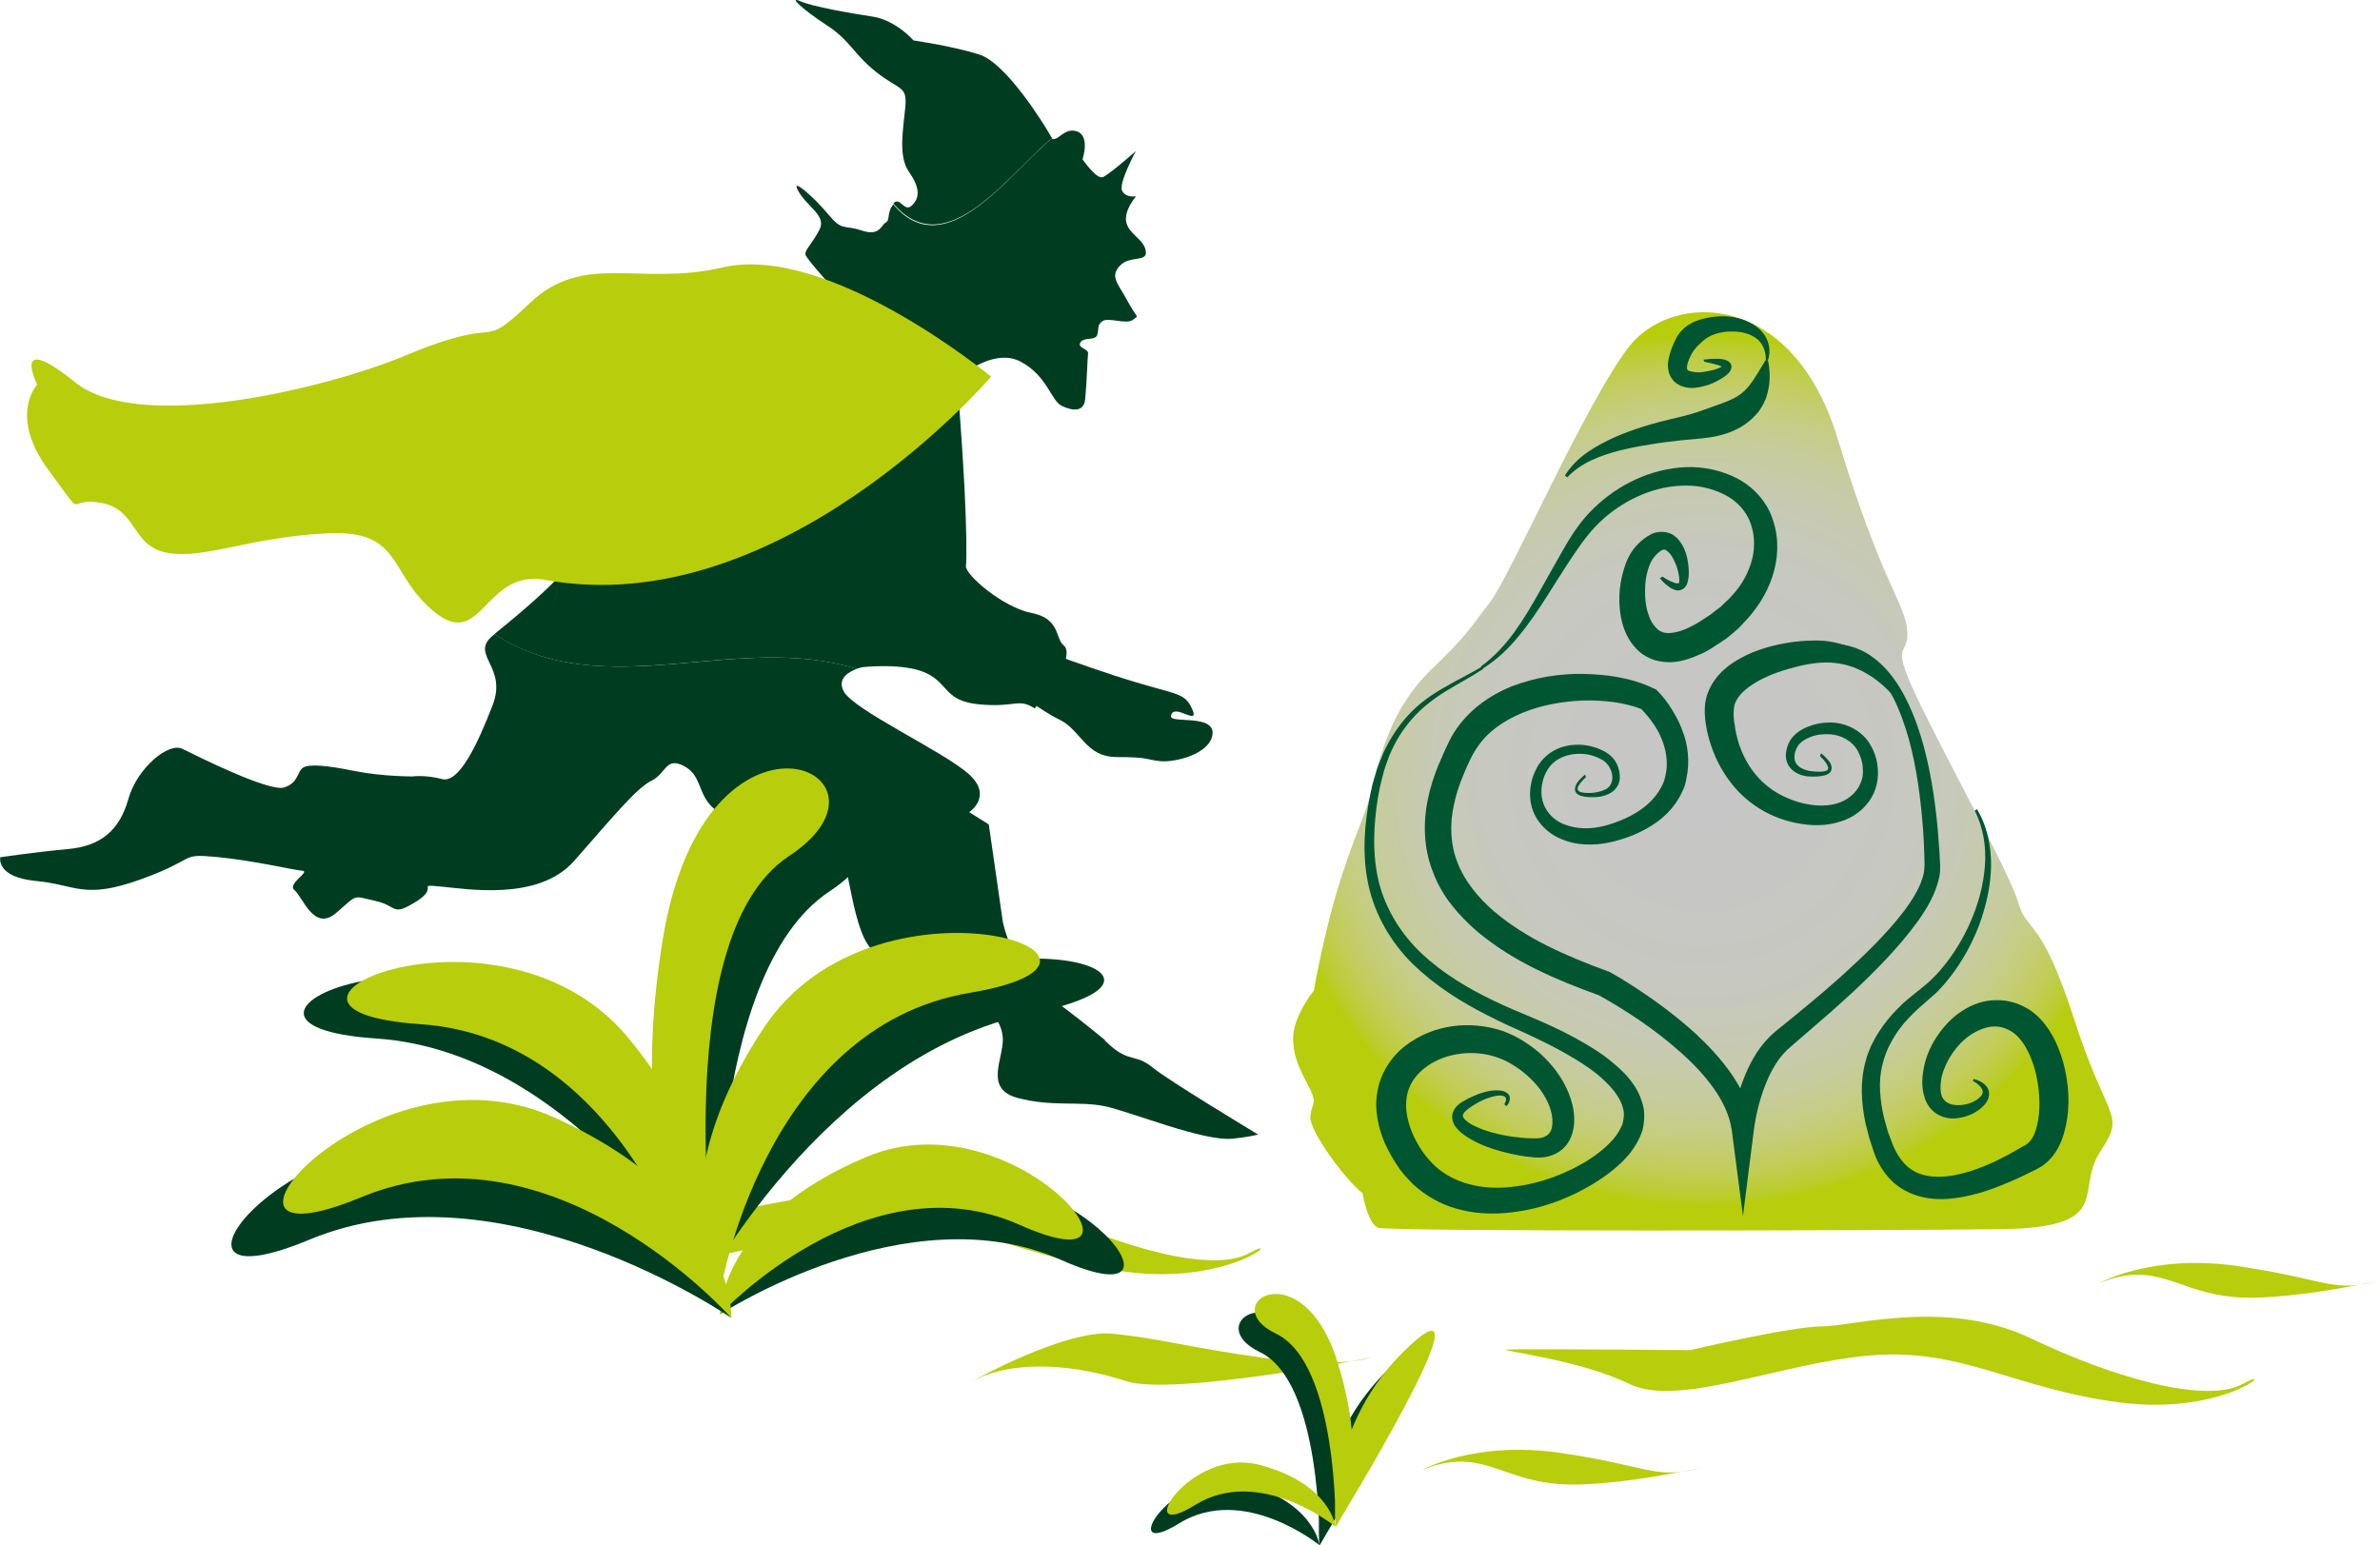 <!-- Generator: Adobe Illustrator 25.2.3, SVG Export Plug-In  -->
<svg version="1.1" xmlns="http://www.w3.org/2000/svg" x="0px" y="0px" width="812.6px"
     height="527.6px" viewBox="0 0 812.6 527.6" style="overflow:visible;enable-background:new 0 0 812.6 527.6;"
     xml:space="preserve">
<style type="text/css">
	.st0{fill:#B8CD0C;}
	.st1{fill:#003D20;}
	.st2{fill:url(#SVGID_1_);}
	.st3{fill:#005631;}
	.st4{fill:none;}
	.st5{fill:url(#SVGID_2_);}
</style>
    <defs>
</defs>
    <g>
	<path class="st0" d="M716.8,438.1c0,0,17.9-10.1,47.2-5.8s32.1,8.8,45.8,5.6c13.7-3.2-26.4,6.7-46.5,5
		C743.2,441.4,736.6,430.1,716.8,438.1z"/>
        <g>
		<g>
			<g>
				<g>
					<path class="st1" d="M341.3,232.4c5,2.9,13.4,9.9,20.4,13.3c7.6,3.7,8.8,12.8,19.7,12.8c10.9,0,9.9,0.9,14.8,1.4
						c4.9,0.5,17.1-2.4,17.8-9.3c0.6-6.9-14.6-3.4-14.2-6.1c0.8-5,10.5,4.3,7-2.9c-2.8-5.7-5.6-4.1-26.8-11.1
						c-21.2-7-29.8-10.8-29.8-10.8s1.1-2,1.6-4.2C345.9,220.2,344.6,227.8,341.3,232.4z"/>
				</g>
                <g>
					<g>
						<path class="st1" d="M359.3,47.1c-0.3-0.2-0.5-0.4-0.7-0.9c-2.1-3.7-15.1-24.8-24.3-27.6c-9.2-2.9-22.4-4.8-22.4-4.8
							S306,7,298.1,5.7c-7.8-1.2-20.6-3.4-24.9-5.3c-4.3-1.9,1.2,3.1,9.2,8.3c8,5.2,9,9.8,16.9,16c7.9,6.2,10.5,4.5,9.8,11.9
							c-0.7,7.4-2.5,16.7,1.2,22c3.7,5.3,3.9,8.8,1.1,11.5c-2.7,2.7-4.1-3.3-6.4-0.6C323.1,90.8,344.8,58.8,359.3,47.1z"/>
					</g>
                    <g>
						<path class="st1" d="M327.7,128.6c2.9-2.3,12.6-9.3,20.6-5.2c9.5,4.9,10.6,13.9,14.5,15.3c0,0,7.1,3.7,7.7-2.3
							c0.6-5.9,0.8-14.4,1-15.8c0.1-1.5-3.8-1.8-2.6-3.7c1.2-1.9,5-0.5,5.7-2.5c0.7-1.9-0.2-3.5,1.9-4.8c2.1-1.3,8.1,1.3,10.3-0.4
							c2.2-1.8,1.7,0.1-1.7-6.2c-3.4-6.3-6.2-8.5-2.8-12.2c3.3-3.7,9.6-1.1,8.9-5.1c-0.6-4-5.5-5.5-6.6-9.6
							c-1.1-4.1,3.3-9.1,3.3-9.1s-3.5,0.7-4.8-1.9c-1.2-2.6,4.7-13.5,4.7-13.5s-9.2,8.1-11.3,8.9c-2.1,0.8-6.9-6.1-6.9-6.1
							s2.8-8.2-2.1-9.6c-4.3-1.3-6.4,3.8-8.4,2.5c-14.4,11.7-36.2,43.7-54.1,22.5c0,0,0,0,0,0c-2.3,2.8-1,5.4-2.6,6.2
							c-1.6,0.8-1.9,4.8-8.2,2.7c-6.3-2.1-6.5,0.4-11.4-5.5c-4.9-5.9-13.2-13.2-10.2-7.9c3,5.3,9.7,8.4,7.2,13.1
							c-2.4,4.7-5.1,7-4.8,8.5c0.3,1.3,6.9,8.7,9.1,11.1C301.5,105.6,314,118,327.7,128.6z"/>
					</g>
                    <g>
						<path class="st1" d="M363.9,225c0.4-1.8,0.5-3.7-0.8-4.7c-2.8-2.3-1.1-9.1-10.9-11c-9.8-1.9-22.7-13.1-22.4-16
							c0.3-3,0.2-12.9-0.5-26.9c-0.7-14-2.5-37.1-2.5-37.1s0.3-0.3,0.9-0.7c-13.7-10.6-26.2-23-43.5-30.9c0.4,0.5,0.7,0.8,0.7,0.8
							c-7.8,0.1-15.8,16.5-33.1,12.4c-21.9,24.2-44.3,44.2-56.3,73.6c2.7,1.3,2.4,4.6-3.9,11.6c-1.1,3.8-2.1,7.8-2.8,11.9
							c0.7-4.2,1.7-8.1,2.8-11.9c-4.4,4.8-11.6,11.4-22.8,20.4c37.2,24.4,82.5-1,123.6,11.9c1.2-0.4,2.1-0.6,2.1-0.6
							s14.3-1.6,21.9,2.1c7.6,3.7,6.1,9.5,17.9,10.6c11.8,1.1,13.1-1.8,17.8,0.7c0.3,0.2,0.8,0.4,1.2,0.7
							C356.7,237.3,358,229.7,363.9,225z"/>
					</g>
                    <g>
						<path class="st1" d="M393.4,364.4c-5.5-4.5-7.8-1.7-14.2-7.3c-6.4-5.6,4.7,3.4-6.4-5.6c-11.1-9-15.8-11.4-22.1-19
							c-6.3-7.6-8.3-17.7-8.3-17.7l-4.8-33.3l-6.7-4.2c0,0,8.6-5.6-0.6-13.4c-9.2-7.8-38.8-21.5-42.2-27.8c-2.4-4.4,1.7-6.7,4.4-7.7
							c-41-12.9-86.4,12.5-123.6-11.9c-0.2,0.1-0.3,0.3-0.5,0.4c-8.3,6.7,5,10.4-0.2,23.9c-5.2,13.4-11.5,26.8-17.3,25.2
							c-5.8-1.5-9.9-0.9-9.9-0.9s-10,0.1-19.7-1.8c-9.8-2-15.7-2.5-17.8-1.2c-2.1,1.3-1.5,5.3-6.6,6.8c-5.1,1.5-29.8-10.8-34.6-13.2
							c-4.7-2.4-15.5,6.5-18.5,17.2c-3,10.7-9.5,16-20.5,17c-11,1-23.2,2.8-23.2,2.8s-1.6,6.8,12.2,8.1c13.8,1.3,16.3,6.5,35.9-0.6
							c19.6-7.1,12.8-8.8,25.6-7.6c12.8,1.2,26.4,4.5,29.4,4.7c3,0.3-5.4,4.5-2.6,6.7c2.8,2.3,6.6,14.3,14.2,7.7
							c7.6-6.6,5.5-5.8,13.3-4.1c7.8,1.7,5.5,5.5,13.9,0.3c8.4-5.2-0.4-6,8.4-5.2c8.9,0.8,33.4,5.1,45.6-8.7
							c12.2-13.8,21.2-24.9,26.4-27.4c5.2-2.5,4.8-8.5,11.4-4.9c6.6,3.6,3.9,11.3,12.4,16.1c8.5,4.8,1.6,4.1,21.1,8
							c19.5,3.8,16.2-2.5,19.5,3.8c3.4,6.3,4.8,34.3,13.5,36.1c8.8,1.8,7.6-6.3,15.7,2.5c8.1,8.7,15,9.4,17.7,12.6
							c2.7,3.2,8.3,6.8,8.7,13.7c0.3,7-6.6,17.3,5.1,20.4c11.7,3.1,20.8,1,29.6,2.8c8.8,1.8,33.7,12.1,43.7,11.1
							c8.7-0.9,8.2-1.7,9.1-1.2C427.8,386.3,398.7,368.8,393.4,364.4z"/>
					</g>
                    <path class="st0" d="M338.4,128.6c0,0-71.9,84.1-152.3,69.4c-20.7-3.8-21.5,24.2-37.7,11s-10.6-28.3-37-26.9s-41.3,8.8-54,6.7
						s-10.2-14.8-22.9-17.1c-12.8-2.3-4.3,7.3-18-11.3s-3.8-29.1-3.8-29.1s-9.3-18.7,12.9-0.8s87,1.7,112.8-9.1
						c35.4-14.8,24.1-0.5,42.6-18s37.4-5.5,65.8-12.1C283,82.9,338.4,128.6,338.4,128.6z"/>
				</g>
			</g>
		</g>
            <path class="st0" d="M332,471.6c0,0,31.7-17.8,47.9-16.2c16.2,1.6,24.8,4.5,51.2,8.2s36.8,0,36.8,0s-67.7,13.2-83.4,8
			C368.8,466.4,347.1,463.6,332,471.6z"/>
            <path class="st0" d="M577.1,461c0,0,34.5-8.1,44.9-8.1s42.7-9.6,71.2,4s60,22.6,72.6,15.6c12.6-7-5.6,11-41.8,6.4
			s-53.8-18.7-85.3-16.1c-31.5,2.7-65.6,18-82.5,9.7c-16.9-8.3-45.3-11.4-41.8-11.7S577.1,461,577.1,461z"/>
            <path class="st0" d="M237.8,416.4c0,0,34.5-8.1,44.9-8.1c10.4,0,42.7-9.6,71.2,4c28.6,13.6,60,22.6,72.6,15.6s-5.6,11-41.8,6.4
			s-53.8-18.7-85.3-16.1s-65.6,18-82.5,9.7s-45.3-11.4-41.8-11.7S237.8,416.4,237.8,416.4z"/>
            <path class="st0" d="M485.6,501.9c0,0,17.9-10.1,47.2-5.8c29.3,4.3,32.1,8.8,45.8,5.6c13.7-3.2-26.4,6.7-46.5,5
			C512,505.2,505.4,493.9,485.6,501.9z"/>
            <g>
			<radialGradient id="SVGID_1_" cx="581.324" cy="263.356" r="148.585" gradientUnits="userSpaceOnUse">
				<stop offset="3.282346e-02" style="stop-color:#C6C6C6"/>
                <stop offset="0.257" style="stop-color:#C6C6C5"/>
                <stop offset="0.389" style="stop-color:#C7C7C3"/>
                <stop offset="0.498" style="stop-color:#C7C8BF"/>
                <stop offset="0.594" style="stop-color:#C7C9B8"/>
                <stop offset="0.681" style="stop-color:#C7CBAC"/>
                <stop offset="0.762" style="stop-color:#C6CC9B"/>
                <stop offset="0.838" style="stop-color:#C5CD82"/>
                <stop offset="0.911" style="stop-color:#C2CD5D"/>
                <stop offset="0.978" style="stop-color:#BBCD2C"/>
                <stop offset="1" style="stop-color:#B8CD0C"/>
			</radialGradient>
                <path class="st2" d="M465.2,407.4c-5.3-3.9-18.4-21.3-17.8-26.3c0.6-4.9,2.3-4.1,0-9c-2.4-4.9-5.9-10.2-5.9-17.6
				c0-7.5,7.1-16.3,7.1-16.3s3.6-21.1,9.5-39.1c5.9-18,8.3-21,10.7-31.1s6.5-26.4,19.6-39.1c13.1-12.6,13.1-14,20.2-23.1
				c7.1-9.1,32.7-68.2,47.5-87.3s55.9-19.5,71.3,31.2c15.4,50.6,23.2,56.2,23.8,65.9c0.6,9.7-7.1,1.5,5.3,26.7
				c12.5,25.2,29.7,56.1,32.7,66.2c3,10.1,7.7,4.4,19,39.6s17.8,31.7,8.9,45.1c-8.9,13.4,5.3,26-33.9,26.5s-209.1,0.9-212.7-0.5
				C466.9,417.8,465.2,407.4,465.2,407.4z"/>
                <path class="st3" d="M541.5,265.3c-0.9,0.9-1.9,1.9-2.5,2.9c-0.3,0.5-0.5,1.1-0.3,1.5c0.1,0.3,0.5,0.6,1.1,0.8
				c2.3,0.5,5.2,0.3,7.5-0.6c5.2-1.6,3.5-8.9-0.9-10.8c-4.3-2.3-10-2.3-14.1,0c-4.2,2.2-6.2,7.3-6,11.9c0.2,4.7,3.3,8.7,7.6,10.4
				c4.3,1.8,9.4,1.8,14.2,0.5c4.8-1.3,9.6-3.4,13.4-6.4c1.9-1.5,3.5-3.2,4.8-5.2c0.6-1,1.2-2,1.6-3c0.2-0.5,0.4-1,0.5-1.5
				c0.1-0.5,0.3-1.1,0.3-1.3l0-0.1l0.1-0.3c0.7-4,0.1-8.2-1.6-12.1c-0.8-2-1.9-3.8-3.2-5.6c-1.2-1.7-2.8-3.5-4.1-4.8l1,0.7
				c-6.1-2.5-13.5-3.3-20.6-3.1c-7.1,0.3-14.2,1.6-20.5,4.2c-6.3,2.6-12,6.5-15.5,11.9c-0.9,1.3-1.7,2.7-2.5,4.4
				c-0.8,1.6-1.5,3.3-2.2,5c-1.4,3.3-2.5,6.7-3.2,10.1c-1.5,6.8-1.2,13.7,1.3,19.9c2.4,6.2,6.9,11.7,12.3,16.4
				c5.4,4.6,11.6,8.5,18.2,11.8c6.6,3.3,13.5,6.1,20.6,8.7l0.4,0.1l0.2,0.1c5.5,3,10.4,6.3,15.4,9.8c4.9,3.5,9.7,7.3,14.2,11.4
				c4.5,4.2,8.7,8.7,12.3,13.9c3.5,5.2,6.5,11.2,7.3,18l-7.6,0c0.8-5.7,2.2-10.9,4.2-16.2c2-5.2,4.7-10.4,9-14.7
				c1.1-1.1,2.2-2,3.2-2.8l3.1-2.5l6.1-5c4-3.3,8-6.7,11.9-10.2c7.7-7,15.3-14.2,21.5-22.3c3-4,5.8-8.4,6.8-12.9
				c0.2-1.2,0.3-2,0.3-3.3l-0.1-3.9c-0.1-2.6-0.2-5.2-0.4-7.8c-0.8-10.4-2.1-20.8-4.8-30.7c-1.4-5-3.1-9.9-5.4-14.4
				c-2.3-4.5-5.3-8.7-9.3-11.6c-8-6.4-19.4-4-29.2-1.5c-4.9,1.5-9.7,3.6-13.8,6.7c-4.1,3.1-7.7,7.2-9.3,12l-0.9-0.2
				c1.6-5.3,5.1-9.6,9.3-13c4.2-3.4,9.1-5.9,14.2-7.5c5.1-1.7,10.4-2.7,15.7-3.2c5.5-0.5,11.3,0.9,15.9,4.2c4.6,3.2,8,7.7,10.7,12.5
				c2.6,4.8,4.6,9.8,6.2,15c3.1,10.3,4.7,20.9,5.7,31.5c0.2,2.7,0.4,5.3,0.6,8l0.2,4c0.1,1.3,0,3.1-0.3,4.5
				c-1.3,5.9-4.3,10.7-7.4,15.1c-6.4,8.8-14,16.4-21.7,23.7c-3.9,3.6-7.9,7.2-11.9,10.6l-6,5.2l-3,2.6c-1,0.9-2,1.7-2.7,2.5
				c-3.1,3.2-5.4,7.7-7.1,12.3c-1.7,4.6-2.9,9.7-3.5,14.4l-3.7,29.2l-3.8-29.2c-0.7-5-3-9.9-6.2-14.4c-3.2-4.5-7.1-8.6-11.4-12.4
				c-4.3-3.8-8.8-7.3-13.6-10.6c-4.7-3.2-9.7-6.3-14.6-9l0.6,0.3c-7.3-2.6-14.6-5.5-21.7-9c-7.1-3.5-13.9-7.7-20.1-12.9
				c-3.1-2.7-6-5.6-8.6-8.9c-2.6-3.3-4.8-7-6.3-11c-3.3-8-3.6-17-1.9-25.1c0.8-4.1,2.1-8,3.6-11.7c0.8-1.9,1.6-3.7,2.4-5.5l1.3-2.7
				c0.5-1,1-2,1.6-2.9c4.7-7.5,12.1-12.8,19.9-15.9c7.9-3,16.1-4.3,24.2-4.2c8.1,0.2,16.3,1.2,24.2,5l0.7,0.3l0.4,0.4
				c2.1,2.1,3.6,4.1,5,6.4c1.4,2.3,2.7,4.6,3.6,7.2c2,5,2.6,10.9,1.4,16.3l0.1-0.4c-0.2,1.2-0.4,1.8-0.6,2.7
				c-0.3,0.8-0.5,1.5-0.9,2.2c-0.6,1.5-1.5,2.8-2.3,4.1c-1.8,2.5-4,4.7-6.4,6.4c-4.9,3.5-10.3,5.6-15.9,6.9
				c-5.7,1.2-12,1.2-17.6-1.5c-2.8-1.3-5.3-3.4-7.1-6c-1.8-2.6-2.7-5.8-2.7-8.9c0-3.1,0.8-6.1,2.2-8.8c1.4-2.7,3.7-5,6.5-6.4
				c2.7-1.4,5.8-1.8,8.7-1.7c2.9,0.2,5.8,1,8.4,2.5c1.3,0.8,2.5,1.8,3.3,3.1c0.9,1.4,1.3,2.8,1.5,4.3c0.2,1.5,0,3.2-1,4.6
				c-0.9,1.4-2.3,2.2-3.7,2.7c-1.4,0.5-2.8,0.7-4.3,0.7c-1.4,0-2.8,0-4.3-0.5c-0.7-0.2-1.6-0.7-1.9-1.7c-0.2-1,0.2-1.8,0.5-2.4
				c0.8-1.3,1.8-2.2,2.9-3.1L541.5,265.3z"/>
                <path class="st3" d="M621.8,257.2c0.9,0.8,1.8,1.6,2.6,2.6c0.4,0.5,0.7,1,0.9,1.8c0.2,0.7,0,1.7-0.6,2.3c-1.3,1-2.6,1-3.8,1.2
				c-1.2,0.1-2.4,0.1-3.7,0c-2.4-0.3-5.2-1.3-6.7-4c-0.7-1.3-0.9-2.8-0.7-4.1c0.2-1.4,0.5-2.5,1.2-3.8c1.4-2.5,3.7-4,6.1-5
				c2.4-1,4.9-1.5,7.5-1.5c5.1-0.1,10.7,2.4,13.7,7.1c1.4,2.3,2.4,4.8,2.7,7.5c0.4,2.6,0.2,5.5-0.7,8.1c-1.8,5.4-6.5,9.4-11.6,11
				c-5.1,1.8-10.5,1.6-15.5,0.6c-4.9-1-9.9-3-14.1-6c-8.6-5.9-14.2-15.6-16.3-25.6c-0.5-2.5-0.9-5.2-0.7-8.2c0.1-1.5,0.4-3.1,1-4.6
				c0.3-0.8,0.6-1.5,1-2.2c0.3-0.7,0.8-1.4,1.2-2c1.8-2.6,4-4.5,6.2-6c2.3-1.5,4.6-2.7,7-3.7c4.8-1.9,9.6-3,14.5-3.6
				c2.5-0.3,4.9-0.4,7.5-0.4c2.6,0,5.2,0.4,7.7,1.1c5,1.3,9.6,4.1,13.1,7.5c3.5,3.5,6.1,7.7,7.8,12.1l-0.8,0.5
				c-5.6-7.4-13.3-12.6-21.5-13.5c-4.1-0.5-8.1,0-12.4,1c-4.2,1-8.4,2.3-12.1,4.1c-1.9,0.9-3.6,1.9-5.1,3c-1.5,1.1-2.8,2.3-3.7,3.6
				c-0.9,1.3-1.4,2.4-1.5,4c-0.2,1.6-0.1,3.5,0.3,5.6c1.1,8.2,5,16,11.5,21c3.2,2.5,7,4.3,11.1,5.4c4,1,8.2,1.4,12,0.3
				c3.7-1,6.9-3.5,8.3-6.9c0.8-1.7,1-3.6,0.8-5.5c-0.1-1.9-0.8-3.9-1.7-5.6c-1.8-3.3-5.5-5.5-9.7-5.7c-2-0.1-4.2,0.1-6.1,0.8
				c-1.9,0.7-3.8,1.8-4.7,3.3c-1,1.6-1.5,3.8-0.8,5.4c0.7,1.6,2.6,2.6,4.7,3c1,0.2,2.1,0.3,3.3,0.3c1.1,0,2.2-0.1,2.9-0.5
				c0.2-0.2,0.3-0.4,0.3-0.9c-0.1-0.4-0.3-0.9-0.6-1.4c-0.6-0.9-1.4-1.8-2.2-2.5L621.8,257.2z"/>
                <path class="st3" d="M506.4,228.4c-4.2,2.8-8.7,5.1-12.9,7.7c-4.2,2.6-8.2,5.7-11.4,9.4c-3.3,3.7-5.8,7.9-7.7,12.4
				c-0.8,2.3-1.8,4.6-2.3,7l-0.9,3.6l-0.7,3.6c-1.6,9.8-2,19.8,0.3,29.2c2.4,9.4,7.7,17.8,14.7,24.4c7.1,6.6,15.5,11.7,24.5,16
				c4.5,2.2,9,4,13.7,6c4.7,2,9.3,4.1,13.9,6.6c4.5,2.5,9,5.1,13.1,8.6c4.1,3.4,8.2,7.5,10,13.6c1,3,0.8,6.4,0.1,9.4
				c-1,3-2.5,5.6-4.3,7.9c-3.6,4.4-8,7.6-12.5,10.4c-9.1,5.5-19.3,9.1-30.2,10c-5.4,0.4-11,0.1-16.5-1.5c-5.5-1.5-10.7-4.5-14.9-8.4
				c-2-2-4-4.2-5.5-6.6c-1.6-2.4-2.9-4.8-4.1-7.4c-1.1-2.6-2-5.4-2.5-8.4c-0.5-3-0.6-6.1,0-9.2c1-6.2,4.7-11.9,9.5-15.6
				c4.8-3.7,10.4-5.9,16.1-6.7c5.7-0.8,11.6-0.2,17.1,1.6c1.4,0.5,2.7,1.1,4,1.7c1.3,0.7,2.5,1.3,3.6,2.1c2.4,1.5,4.6,3.2,6.6,5.2
				c4,3.9,7.3,8.7,9.1,14.2c0.9,2.8,1.4,5.8,1.1,9c-0.2,1.6-0.6,3.3-1.4,4.9c-0.8,1.6-2.1,3.1-3.6,4.1c-1.5,1-3.2,1.6-4.9,1.9
				c-1.6,0.2-3.3,0.2-4.5,0c-2.6-0.2-5.2-0.7-7.8-1.3c-5.1-1.2-10.1-2.8-14.8-5.9c-1.1-0.8-2.3-1.7-3.3-3c-1-1.2-1.8-3.5-0.9-5.4
				c0.8-1.8,2.1-2.7,3.3-3.4c1.1-0.7,2.3-1.3,3.5-1.8c2.4-1.1,5-1.9,7.7-2c1.3,0,2.9,0,4.2,1.2c0.7,0.7,0.7,1.7,0.5,2.4
				c-0.2,0.7-0.6,1.3-1,1.8l-0.8-0.6c0.3-0.5,0.5-1,0.6-1.5c0-0.5-0.1-0.9-0.4-1.1c-0.7-0.5-1.9-0.5-3-0.3c-2.3,0.4-4.5,1.3-6.6,2.5
				c-2,1.2-4.5,2.8-4.7,4c-0.1,0.5,0,0.9,0.7,1.6c0.6,0.6,1.5,1.3,2.5,1.8c4,2.1,8.8,3.3,13.5,4c2.4,0.3,4.8,0.6,7.1,0.6
				c1.3,0,2.1,0,3-0.2c0.8-0.2,1.5-0.5,2.1-1c2.1-1.5,2.1-5.9,0.6-9.8c-1.5-4-4.3-7.6-7.6-10.5c-1.7-1.5-3.5-2.8-5.4-3.9
				c-1-0.6-2-1.1-2.9-1.5c-1-0.4-1.9-0.8-3-1.1c-4.1-1.2-8.5-1.5-12.7-0.7c-8.4,1.3-16,7-17.1,14.5c-0.3,1.9-0.3,3.8,0,5.8
				c0.3,2,0.9,4,1.7,6.1c1.7,4.1,4.1,7.9,7.1,10.9c6,6.1,15,8.7,24.2,8.2c9.2-0.5,18.6-3.4,26.8-8.1c4.1-2.3,7.9-5.2,10.8-8.5
				c1.4-1.7,2.4-3.4,3.1-5.2c0.4-1.8,0.7-3.6,0.1-5.4c-0.9-3.7-4-7.3-7.5-10.4c-3.5-3.1-7.7-5.7-11.9-8.1c-4.2-2.4-8.7-4.6-13.2-6.7
				c-4.5-2-9.2-4.1-13.8-6.5c-9.1-4.6-17.9-10.2-25.4-17.5c-7.4-7.3-12.9-16.8-15.1-27c-2.2-10.2-1.4-20.7,0.6-30.6l0.8-3.7l1.1-3.7
				c0.6-2.5,1.8-4.8,2.7-7.2c2.2-4.7,5-9,8.5-12.8c3.5-3.8,7.7-6.8,12.1-9.3c4.4-2.6,8.9-4.7,13.2-7.3L506.4,228.4z"/>
                <path class="st3" d="M567.7,196.9c1.1,0.8,2.3,1.5,3.5,1.9c0.6,0.3,1.2,0.4,1.6,0.4c0.5,0,0.5-0.2,0.5-0.3c0.1-0.5,0.1-1.8-0.2-3
				c-0.2-1.2-0.6-2.5-1.1-3.6c-0.5-1.1-1-2.2-1.7-3.1c-0.7-0.8-1.4-1.4-1.9-1.5c-0.6-0.3-2.2,0.7-3.7,2.6c-1.2,1.5-2,3.7-2.5,6
				c-0.5,2.3-0.6,4.8-0.5,7.2c0.1,2.4,0.5,4.8,1.3,6.8c0.7,2.1,1.9,3.7,3.1,4.7c1.2,0.9,2.5,1.3,4.4,1.1c1.8-0.1,4-0.8,6.1-1.8
				c1.1-0.5,2.1-1.1,3.2-1.7l3.2-2.1c1.1-0.6,2-1.5,3-2.2l1.5-1.1l1.3-1.3c3.7-3.3,6.7-7.3,8.4-11.8c1.8-4.4,2.2-9.3,1-13.8
				c-1.1-4.5-4.1-8.3-8.1-10.7c-4.1-2.4-9.2-3.8-14.2-3.8c-10.2-0.1-20.5,4.3-28.4,11.3c-4,3.5-7.1,7.7-10.2,12.3
				c-3.1,4.6-6,9.3-9,14c-3,4.7-6.1,9.4-9.7,13.7c-3.5,4.4-7.7,8.3-12.5,11.3l-0.5-0.8c4.4-3.2,8.2-7.3,11.4-11.7
				c3.2-4.4,6-9.2,8.7-14c2.7-4.8,5.4-9.7,8.2-14.5c2.7-4.8,6-9.8,10.2-13.8c8.3-8.1,19.5-13.6,31.6-14.1c6-0.2,12.2,1.1,17.7,4
				c5.6,3,10.3,8.3,12.1,14.6c2,6.2,1.6,12.9-0.4,18.9c-2,6-5.5,11.3-9.8,15.7c-0.5,0.6-1.1,1.1-1.6,1.7l-1.7,1.5
				c-1.2,0.9-2.3,2.1-3.6,2.8l-3.8,2.5c-1.3,0.8-2.6,1.6-4.1,2.2c-2.9,1.3-6.1,2.5-9.8,2.7c-1.9,0.1-3.9-0.2-5.8-0.7
				c-1.9-0.7-3.8-1.6-5.3-3c-3-2.7-4.7-6.1-5.6-9.3c-0.9-3.2-1.2-6.4-1.1-9.6c0.1-3.1,0.6-6.2,1.6-9.3c0.9-3,2.3-6.1,5-8.7
				c1.2-1.1,2.5-2.2,4.3-3.1c0.8-0.5,2-0.7,3.1-0.8c0.6,0,1.2,0,1.8,0.1c0.6,0.1,1.1,0.3,1.7,0.5c2.1,1,3.2,2.6,4.1,4.1
				c0.8,1.5,1.3,3,1.6,4.5c0.3,1.5,0.5,3,0.5,4.6c0,0.8,0,1.5-0.2,2.4c-0.1,0.4-0.1,0.8-0.3,1.3l-0.3,0.7c-0.1,0.2-0.3,0.5-0.5,0.7
				c-0.8,1-2.3,1.3-3.2,1c-0.9-0.3-1.6-0.6-2.2-1.1c-1.3-0.9-2.3-1.9-3.2-3L567.7,196.9z"/>
                <g>
				<path class="st4" d="M540.6,171.5"/>
			</g>
                <g>
				<path class="st4" d="M600.1,162.7"/>
			</g>
                <path class="st3" d="M673.9,368.4c1.7,0.5,3.4,1.2,4.6,2.9c0.6,0.9,0.8,2.2,0.5,3.3c-0.3,1.1-0.8,1.9-1.5,2.7
				c-2.7,2.9-6.3,4.3-10.2,4.6c-2,0.1-4.2-0.4-6.1-1.6c-1.9-1.2-3.4-3.3-4-5.3c-1.4-4.1-0.9-7.9-0.1-11.6c0.9-3.7,2.5-7.1,4.7-10.2
				c2.2-3.1,4.8-5.9,8.1-8c3.3-2.2,7.3-3.7,11.7-3.7c4.4-0.1,8.7,1.4,12.2,3.9c3.5,2.6,5.8,6,7.6,9.4c1.7,3.4,2.9,7,3.7,10.6
				c1.5,7.2,1.7,14.6-0.6,22.2c-1.2,3.7-3.2,7.8-7.4,10.6l-0.8,0.5l-0.6,0.3l-1.1,0.6l-2.3,1.1c-1.5,0.8-3.1,1.5-4.7,2.2
				c-6.3,2.8-12.9,5.3-20.2,6.2c-3.6,0.5-7.4,0.5-11.2-0.4c-3.8-0.9-7.6-2.8-10.4-5.6c-2.8-2.8-4.8-6.2-6-9.7l-1.6-4.9
				c-0.4-1.7-0.9-3.4-1.3-5.1c-1.4-6.8-1.9-14.2,0.1-21.1c0.4-1.8,1.1-3.4,1.8-5.1c0.8-1.6,1.6-3.2,2.6-4.7c1.9-3,4.1-5.7,6.6-8.2
				c2.4-2.5,5.2-4.6,7.8-6.7c1.2-1,2.5-2,3.6-3.1l1.7-1.7l1.6-1.8c4.2-4.9,7.6-10.5,10.2-16.5c2.6-6,4.3-12.3,4.8-18.8
				c0.5-6.5-0.5-13.1-3.5-18.9l0.8-0.5c3.5,5.8,4.9,12.7,4.8,19.5c-0.1,6.8-1.7,13.5-4,19.9c-2.4,6.3-5.7,12.4-9.9,17.8l-1.6,2
				l-1.7,1.9c-1.1,1.3-2.5,2.5-3.8,3.6c-2.5,2.2-4.9,4.2-7.1,6.6c-2.2,2.3-4.1,4.8-5.6,7.5c-1.6,2.7-2.7,5.5-3.4,8.5
				c-1.5,5.9-0.8,12.2,0.6,18.3c0.4,1.5,0.9,3,1.3,4.6l1.7,4.5c1.1,2.7,2.7,5.2,4.6,7c3.9,3.7,9.7,4.4,15.7,3.4
				c5.9-1,11.9-3.4,17.5-6.3c1.4-0.7,2.8-1.5,4.2-2.3l2.1-1.2l1.1-0.6c0.2-0.1,0.4-0.2,0.5-0.3l0.2-0.2c1.3-0.9,2.6-3.2,3.2-5.8
				c1.4-5.3,1.1-11.6-0.1-17.3c-0.6-2.9-1.6-5.7-2.8-8.2c-1.2-2.5-2.8-4.7-4.6-6.2c-1.8-1.4-4-2.4-6.3-2.5c-2.3-0.1-4.8,0.6-7.2,1.9
				c-4.8,2.6-8.7,7.5-10.7,12.8c-1,2.6-1.4,5.7-1,8c0.2,1.2,0.7,2.1,1.5,2.8c0.8,0.7,1.9,1.2,3.3,1.3c2.6,0.3,5.9-0.5,8-2.2
				c1.1-0.9,1.8-1.9,1.3-3c-0.5-1.2-1.8-2.3-3.2-3L673.9,368.4z"/>
                <path class="st3" d="M603.7,123.3c0.7,3.7,0.8,7.6-0.4,11.5c-0.5,2-1.6,4-2.9,5.8c-1.4,1.7-3.1,3.3-4.9,4.5
				c-7.3,4.8-15.1,4.5-22,5.3c-3.5,0.4-6.9,0.8-10.3,1.4c-3.4,0.5-6.8,1.2-10.1,2c-6.6,1.7-13.2,4.1-18,9.2l-0.8-0.6
				c1.9-3.1,4.6-5.8,7.6-7.9c3-2.1,6.3-3.8,9.6-5.3c6.7-2.9,13.7-4.9,20.7-6.5c3.5-0.8,6.7-1.7,9.9-2.9c3.1-1.1,6.1-2.1,8.6-3.2
				c2.5-1.1,4.6-2.5,6.5-4.9c1.9-2.3,3.6-5.5,5.6-8.7L603.7,123.3z"/>
                <path class="st3" d="M581.6,122.8c1.6-0.2,3.2-0.3,4.9-0.3c0.8,0,1.7,0.1,2.6,0.4c0.5,0.2,1,0.3,1.7,1.1c0.3,0.4,0.5,1.1,0.3,1.7
				c-0.1,0.3-0.1,0.5-0.2,0.7c-0.1,0.2-0.2,0.3-0.3,0.5c-0.8,1-1.5,1.5-2.3,2c-0.7,0.5-1.5,0.9-2.2,1.3c-1.5,0.8-3.2,1.4-4.9,1.8
				c-1.8,0.4-3.6,0.7-5.8,0.2c-1.1-0.2-2.3-0.7-3.4-1.6c-1.1-0.9-1.9-2.3-2.2-3.5c-0.7-2.6-0.1-4.6,0.4-6.5c0.6-1.9,1.2-3.3,2.1-5.1
				c1-1.9,2.4-3.4,4.1-4.5c1.7-1.1,3.5-1.8,5.3-2.2c3.6-0.9,7.2-1.1,10.7-0.4c3.4,0.7,6.9,2.2,9.3,5c1.2,1.4,2,3.1,2.3,4.8
				c0.3,1.7,0.1,3.5-0.4,5l-0.7-0.1c0.1-3.1-1-6-3.3-7.6c-2.2-1.6-5-2.3-7.8-2.3c-2.8-0.1-5.6,0.4-8,1.6c-1.2,0.6-2.2,1.4-3,2.2
				c-0.9,0.8-1.6,1.5-2.3,2.4c-1.5,2-2.7,5.2-2.5,6.3c0,0.3,0,0.3,0.1,0.5c0.1,0.1,0.3,0.4,0.8,0.5c0.9,0.3,2.2,0.5,3.6,0.4
				c1.4-0.1,2.8-0.4,4.2-0.7c1.3-0.3,3-1,3.6-1.5c0,0,0,0,0.1,0c0,0,0,0.1,0,0.1c-0.1,0.2,0.1,0.5,0.1,0.6c0.2,0.2,0-0.1-0.2-0.2
				c-0.5-0.3-1.2-0.6-1.9-0.8c-1.5-0.4-3-0.8-4.5-1.1L581.6,122.8z"/>
		</g>
            <g>
			<g>
				<path class="st1" d="M450.5,527.6c0,0-3.9-34.8,25.3-61.8C504.9,438.7,450.5,527.6,450.5,527.6"/>
                <path class="st1"
                      d="M450.5,527.6c0,0-25.9-21.1-48-7.4c-22.1,13.7-2-20.2,22.1-13.7C448.7,512.8,450.5,527.6,450.5,527.6z"/>
                <path class="st1"
                      d="M450.5,527.6c0,0,0.9-55.7-20.3-65.9c-21.1-10.1,9.1-29.1,21.1,10.1S450.5,527.6,450.5,527.6z"/>
			</g>
                <g>
				<path class="st0" d="M456,521.3c0,0-3.9-34.8,25.3-61.8C510.5,432.5,456,521.3,456,521.3"/>
                    <path class="st0"
                          d="M456,521.3c0,0-25.9-21.1-48-7.4c-22.1,13.7-2-20.2,22.1-13.7C454.3,506.6,456,521.3,456,521.3z"/>
                    <path class="st0"
                          d="M456,521.3c0,0,0.9-55.7-20.3-65.9c-21.1-10.1,9.1-29.1,21.1,10.1S456,521.3,456,521.3z"/>
			</g>
		</g>
            <g>
			<path class="st1"
                  d="M245.8,448.8c0,0,64.1-41.9,116.5-18.6c52.4,23.3-1.6-44.6-52.4-23.3S245.8,448.8,245.8,448.8z"/>
                <path class="st1"
                      d="M244.9,442c0,0-4.7-109.3,38.4-137.7s-28.5-60.8-43.1,28.4C225.6,421.9,244.9,442,244.9,442z"/>
                <path class="st0"
                      d="M245.8,448.8c0,0,50.2-53.9,102.5-30.5c52.4,23.3-1.6-44.6-52.4-23.3S245.8,448.8,245.8,448.8z"/>
                <path class="st1"
                      d="M244.9,442c0,0-45.8-82.6-116.4-87.4c-70.5-4.7,27.4-47.7,70.5,4.7S244.9,442,244.9,442z"/>
                <path class="st0" d="M238.4,442.8c0,0-23.8-88.3-94.9-93.1s27.6-48.1,71.1,4.8S238.4,442.8,238.4,442.8z"/>
                <path class="st1"
                      d="M238.4,442.8c0,0,42.4-82.3,113.8-96.8c71.5-14.4-30.3-39.8-71.5,14.4S238.4,442.8,238.4,442.8z"/>
                <path class="st0"
                      d="M245.9,441.1c0,0,14.9-90.3,85.2-102.1c70.2-11.8-32.3-45.1-70.2,11.8S245.9,441.1,245.9,441.1z"/>
                <path class="st1"
                      d="M249.7,450c0,0-78.4-54.1-144.1-26.7s3.4-55.4,65.8-27.3C233.8,423.9,249.7,450,249.7,450z"/>
                <path class="st0"
                      d="M249.7,450c0,0-60.7-68.5-126.4-41.2c-65.8,27.3,3.4-55.4,65.8-27.3S249.7,450,249.7,450z"/>
                <path class="st0"
                      d="M244.9,442c0,0-18.6-121.3,24.5-149.7c43.1-28.4-28.5-60.8-43.1,28.4C211.7,409.9,244.9,442,244.9,442z"/>
		</g>
	</g>
</g>
</svg>

